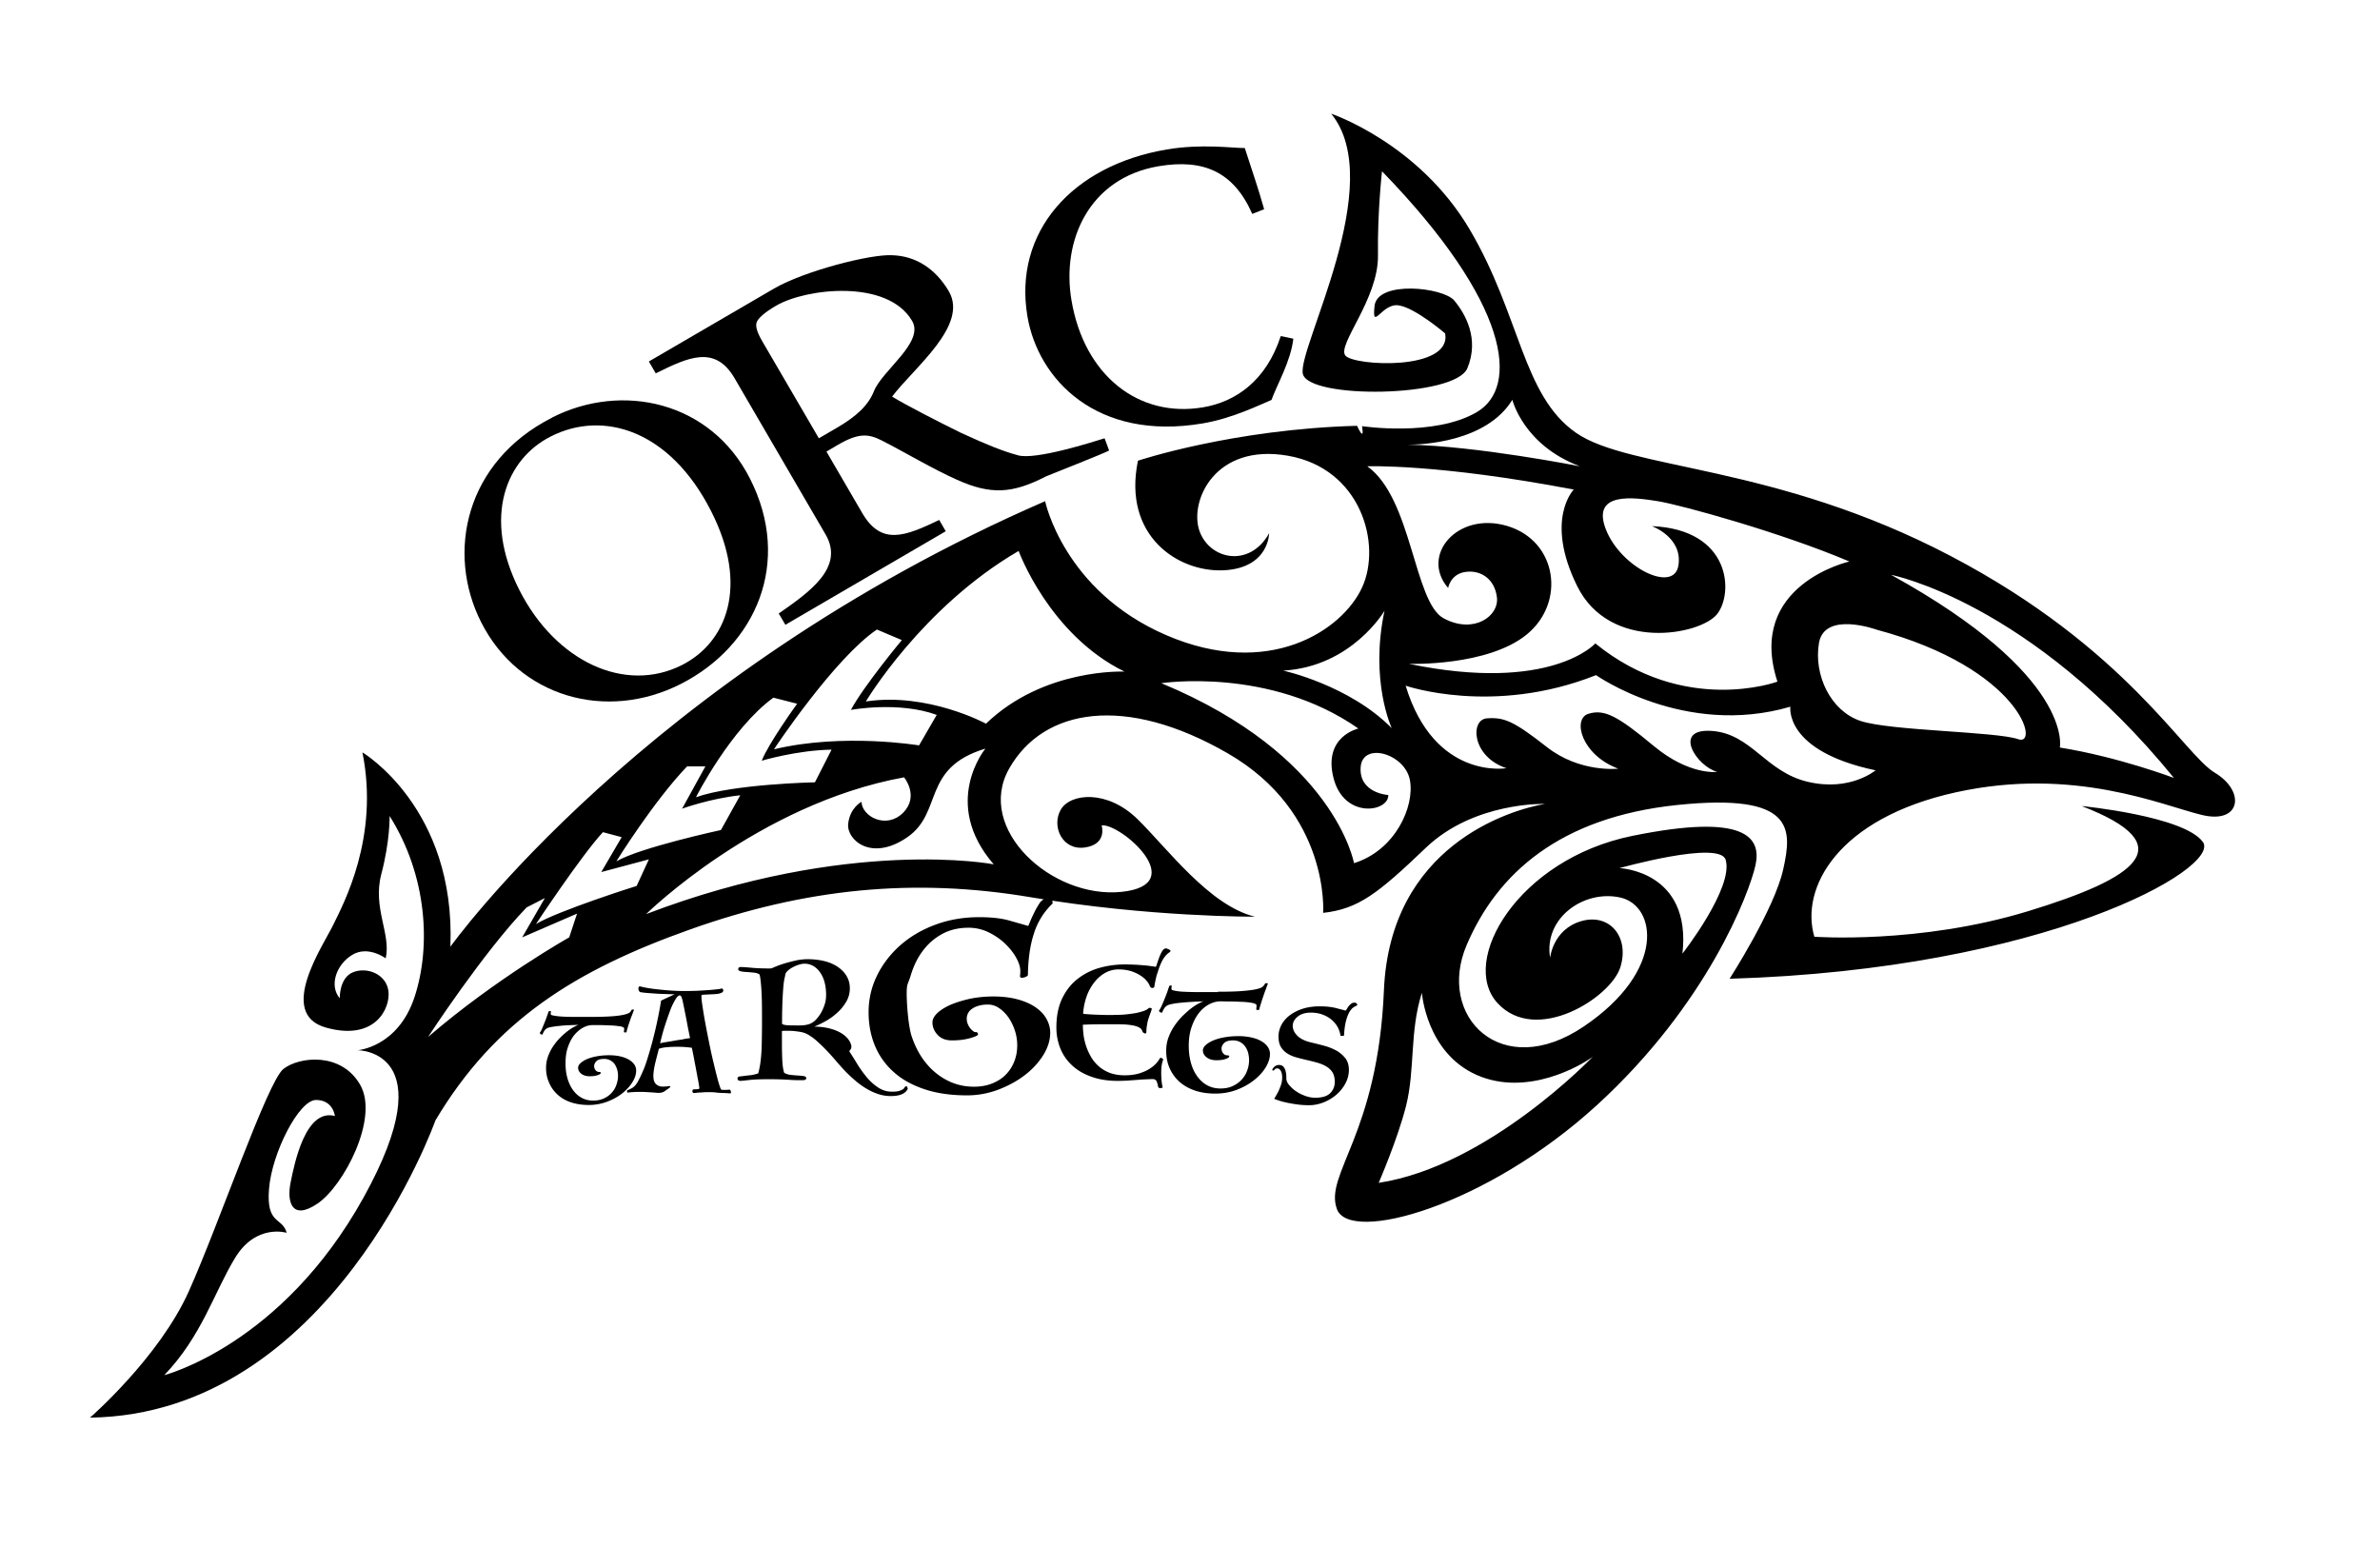 <?xml version="1.0" encoding="UTF-8"?>
<svg data-bbox="7.58 9.58 180.698 109.84" viewBox="0 0 200.49 130.43" xmlns="http://www.w3.org/2000/svg" data-type="shape">
    <g>
        <path d="M108.95 28.53c-.21 1.9-1.42 3.96-1.84 5.16-.98.4-3.26 1.55-5.82 1.98-8.89 1.5-13.84-3.7-14.74-9.02-1.2-7.09 3.75-12.71 11.74-14.06 2.95-.5 5.57-.11 6.57-.12.6 1.87 1.1 3.27 1.63 5.15l-1 .4c-1.57-3.57-4.13-4.65-7.88-4.02-5.87.99-8.2 6.27-7.35 11.29 1.07 6.36 5.68 9.94 11.09 9.02 2.73-.46 5.31-2.22 6.54-6l1.06.22z"/>
        <path d="M46.39 36.77c-3.75 1.9-5.77 6.77-2.63 12.95 3.05 6 8.89 8.73 13.69 6.3 3.75-1.9 5.67-6.64 2.46-12.95-3.47-6.85-9.1-8.54-13.5-6.31l-.02.01zm.12-1.6c5.87-2.98 13.35-1.39 16.67 5.15 3.58 7.05.5 14.08-5.84 17.3-6.27 3.18-13.61 1.1-16.8-5.19-3-5.91-1.3-13.56 5.95-17.24l.02-.02z"/>
        <path d="M70.49 36.04c1.7-.99 2.67-1.92 3.14-3.11.71-1.75 4.25-4.1 3.21-5.89-2.07-3.56-8.95-2.76-11.46-1.29-1.02.59-1.48 1.05-1.63 1.37-.12.31-.03.78.47 1.64l4.76 8.16 1.51-.88zm22.94 1.91c-.41.24-4.88 1.99-5.32 2.18-2.82 1.46-4.65 1.56-7.48.29-2.09-.93-4.38-2.31-6.32-3.3-1.17-.6-1.99-.66-3.74.36l-.95.56 3.01 5.17c1.62 2.79 3.64 1.95 6.49.59l.55.95-13.51 7.88-.56-.95c2.61-1.82 5.57-3.89 3.94-6.67l-7.66-13.15c-1.65-2.83-3.91-1.76-6.64-.41l-.58-1 10.54-6.14c2.56-1.49 8.16-2.92 9.95-2.81 1.88.05 3.6 1.03 4.78 3.04 1.68 2.88-2.95 6.44-4.78 8.87 1.22.74 3.88 2.11 5.78 3.04 2.24 1.03 3.51 1.54 4.78 1.89 1.43.47 6.47-1.15 7.34-1.42l.38 1.03z"/>
        <path d="M173.52 62.97s1.26-6.02-14.22-14.55c0 0 11.7 2.24 23.83 17.11-.01 0-4.67-1.77-9.61-2.56m-3.5-.7c-1.82-.65-10.77-.7-13.29-1.54-2.52-.84-3.96-3.87-3.5-6.57.47-2.71 4.85-1.12 4.85-1.12 12.17 3.26 13.76 9.88 11.94 9.23m-17.72 3.59c-3.59-.84-4.75-4.06-8.11-4.29-3.36-.23-1.26 2.99.47 3.45 0 0-2.33.33-5.36-2.19-3.03-2.52-4.15-3.12-5.5-2.7-1.35.42-.61 3.45 2.52 4.62 0 0-3.22.37-6.01-1.82-2.8-2.19-3.59-2.52-5.04-2.42-1.44.09-1.31 3.22 1.63 4.2 0 0-6.06 1.03-8.49-6.95 0 0 7.37 2.56 16.04-.89 0 0 7.46 5.27 16.37 2.66 0 0-.56 3.73 7.18 5.36-.01-.01-2.11 1.81-5.7.97m-38.24 6.85s-1.59-9.09-16.23-15.16c0 0 9.14-1.4 16.6 3.82 0 0-2.98.65-2.1 4.15s4.66 2.89 4.62 1.45c0 0-2.47-.14-2.33-2.33.14-2.19 3.73-1.17 4.15 1.07.42 2.24-1.25 5.93-4.71 7m-31-11.75s-4.9-2.66-10.12-1.87c0 0 4.71-7.93 12.87-12.68 0 0 2.56 7.04 8.91 10.16-.01.01-6.77-.32-11.66 4.39M54.43 77s9.42-9.28 21.73-11.52c0 0 1.31 1.59-.09 2.99-1.4 1.4-3.45.33-3.5-.93 0 0-.98.51-1.12 1.86-.14 1.35 1.96 3.22 4.99 1.12 3.03-2.1 1.17-5.83 6.57-7.46 0 0-3.78 4.57.7 9.75 0-.01-12.17-2.34-29.28 4.19m-9.28.84s3.82-5.78 5.64-7.74l1.58.42-1.72 2.94 4.01-1.07-1.03 2.24c0-.01-6.62 2.09-8.48 3.21m2.8 1.12s-6.15 3.45-11.89 8.39c0 0 4.62-7.09 8.3-10.91l1.54-.79-1.91 3.31 4.62-2-.66 2zm9.93-14.4h1.54l-1.96 3.56s2.33-.85 4.9-1.13l-1.63 2.93s-6.81 1.47-8.81 2.64c-.01 0 3.16-5.09 5.96-8m7.27-5.79 2 .51s-2.43 3.36-2.98 4.8c0 0 2.98-.89 5.88-.93l-1.4 2.75s-6.9.14-10.02 1.26c-.01 0 2.93-5.78 6.52-8.39m8.72-5.74 2.1.89s-3.22 3.87-4.29 5.88c0 0 4.01-.75 7.23.42l-1.49 2.57s-6.39-1.07-12.22.33c0-.02 5.08-7.66 8.67-10.09m42.76-1.58c-1.26 5.92.61 9.89.61 9.89-3.59-3.64-9.14-4.85-9.14-4.85 5.78-.33 8.53-5.04 8.53-5.04m-1.45-12.17s5.92-.23 17.39 1.96c0 0-2.47 2.52.28 8.11 2.75 5.6 10.4 4.15 11.8 2.38 1.4-1.77 1.17-7.13-5.5-7.41 0 0 2.61.93 2.24 3.31-.37 2.38-4.85.19-6.11-3.03-1.26-3.22 2.38-2.7 4.38-2.38 2.01.33 10.44 2.66 16.13 5.08 0 0-8.72 1.96-6.06 10.12 0 0-7.83 2.89-15.34-3.22 0 0-3.73 4.2-15.71 1.72 0 0 6.62.23 9.93-2.47 3.31-2.7 2.57-7.88-1.63-9.14-4.2-1.26-7.37 2.47-4.99 5.22 0 0 .19-1.17 1.45-1.35 1.26-.19 2.47.56 2.66 2.14.19 1.59-1.96 3.12-4.48 1.77-2.52-1.34-2.66-10.11-6.44-12.81m3.42-1.82c1.1 0 6.59-.18 8.8-3.78 0 0 .93 3.82 5.69 5.6 0 0-8.75-1.73-14.49-1.82h-.2.2m5.79 53.09c4.27 1.89 8.88-.84 9.79-1.54 0 0-8.81 9.23-18.04 10.63 0 0 1.61-3.71 2.31-6.5.77-3.08.28-6.22 1.33-9.51 0-.01.35 5.03 4.61 6.92m12.03-17.42s8.46-2.38 8.95-.7c.69 2.36-3.64 7.9-3.64 7.9.78-6.99-5.31-7.2-5.31-7.2m50.15-8.04c-2.62-1.57-7.45-10.49-22.24-18.25s-27.07-7.24-31.58-10.39c-4.51-3.15-4.66-9.86-8.95-17.13-4.29-7.27-11.66-9.74-11.66-9.74 4.8 5.88-2.86 19.77-2.39 21.91.47 2.15 12.83 2.01 13.86-.47s-.17-4.58-1.1-5.7-6.49-1.73-6.72.46c-.23 2.19.61-.25 2.01-.06s3.94 2.37 3.94 2.37c.56 3.17-7.65 2.75-8.4 1.87s2.79-4.76 2.74-8.44c-.05-3.68.34-7.09.34-7.09 10.82 11.15 11.57 18.19 7.98 20.29-3.59 2.1-9.66 1.18-9.66 1.18.23 1.45-.42-.03-.42-.03-10.49.28-18.46 2.94-18.46 2.94-1.31 6.34 3.4 9.42 7.23 9.23 3.82-.19 3.82-3.12 3.82-3.12-1.63 2.94-5.04 2.24-5.88-.23-.84-2.47 1.3-7.37 7.46-6.3 6.16 1.07 7.93 7.46 6.25 11.1-1.68 3.64-7.88 7.74-16.51 4.01-8.63-3.73-10.19-11.28-10.19-11.28-33.78 14.69-50.1 37.53-50.1 37.53.47-11.7-7.41-16.37-7.41-16.37 1.45 7.18-1.63 12.82-2.47 14.55-.84 1.73-4.76 7.46-.61 8.63 4.15 1.17 5.46-1.63 5.27-3.08-.19-1.44-1.82-2.05-2.98-1.58-1.17.47-1.12 2.19-1.12 2.19-.89-1.03-.33-2.8 1.03-3.64 1.35-.84 2.84.28 2.84.28.47-2.05-1.12-4.24-.37-7.09.75-2.84.7-4.9.7-4.9 3.17 5.03 3.5 11 2.1 15.25-1.4 4.24-4.8 4.48-4.8 4.48s7.41-.05.51 12.4-16.79 14.97-16.79 14.97c3.17-3.31 4.2-6.99 5.97-9.89s4.34-2.1 4.34-2.1c-.37-1.35-1.73-.65-1.49-3.68.23-3.03 2.52-7.51 3.96-7.51 1.45 0 1.59 1.35 1.59 1.35-2.47-.65-3.4 3.96-3.73 5.6-.33 1.63.09 3.26 2.28 1.77 2.19-1.49 5.18-7.18 3.59-9.98-1.59-2.8-5.15-2.4-6.48-1.35-1.33 1.05-5.46 13.15-7.97 18.74-2.52 5.6-8.32 10.63-8.32 10.63 20.35-.28 29.1-25.04 29.1-25.04 5.04-8.46 11.82-12.66 21.47-16.09 9.65-3.43 18.79-4.38 28.72-2.7 9.93 1.68 18.84 1.63 18.84 1.63-3.82-.93-7.32-5.69-9.88-8.21-2.57-2.52-5.69-2.19-6.48-.79s.14 3.45 2.05 3.17c1.91-.28 1.4-1.86 1.4-1.86 1.59-.19 7.55 4.99 1.68 5.6-5.88.61-12.36-5.32-9.46-10.4 2.89-5.08 9.79-6.25 18.42-1.26 8.63 4.99 8.02 13.43 8.02 13.43 2.98-.33 4.62-1.63 8.67-5.5 4.06-3.87 10.02-3.68 10.02-3.68-2.98.51-13.06 3.54-13.57 15.71-.51 12.17-5.04 15.48-3.96 18.42 1.07 2.94 12.59-.23 21.92-8.77 9.32-8.53 12.82-17.86 13.34-20.19.51-2.33-.79-4.43-10.4-2.47-9.6 1.96-14.59 10.54-11.33 14.08 3.26 3.54 9.56-.47 10.35-3.03.79-2.56-.93-4.57-3.31-3.87-2.38.7-2.61 3.08-2.61 3.08-.56-3.31 2.8-5.74 5.88-5.08 3.08.65 3.92 6.16-3.03 10.86-6.95 4.71-12.45-.84-9.88-6.85 2.56-6.01 7.83-10.77 17.76-11.8 9.93-1.03 9.65 2.05 8.91 5.41s-4.52 9.23-4.52 9.23c26.62-.79 41.45-9.33 39.87-11.52-1.58-2.19-10.21-3.03-10.21-3.03 8.58 3.31 4.66 6.06-4.52 8.86-9.19 2.8-18 2.15-18 2.15-1.21-4.1 1.96-9.98 11.94-12.17 9.98-2.19 17.39 1.12 20.7 1.91 3.28.8 3.72-1.98 1.09-3.56"/>
        <path d="M49.77 85.66c.75 0 1.34-.02 1.77-.05.44-.03.77-.08 1.01-.13.24-.06.4-.12.48-.18a.49.49 0 0 0 .16-.21c.01-.03.05-.05.11-.05.07 0 .11.02.11.05-.01.01-.04.07-.07.15-.03.09-.07.2-.12.32s-.1.26-.15.41c-.05.15-.1.29-.14.42-.04.13-.08.25-.11.36-.03.1-.04.17-.04.21h-.06c-.02 0-.04.01-.06.01-.07 0-.1-.02-.1-.06 0-.03 0-.08.01-.12.01-.05.01-.09.01-.12s0-.06-.01-.07c-.04-.07-.16-.12-.37-.15s-.45-.06-.72-.07l-.84-.03h-.7c-.28 0-.56.07-.83.22-.27.15-.52.36-.74.63s-.39.61-.53 1.01-.2.86-.2 1.37c0 .45.05.86.16 1.24s.26.71.46.99.44.5.73.66c.29.16.61.24.97.24.34 0 .65-.06.91-.18s.48-.28.65-.47c.18-.19.31-.41.4-.66.09-.25.14-.5.14-.76a1.754 1.754 0 0 0-.28-1c-.1-.13-.22-.24-.37-.32a1.08 1.08 0 0 0-.52-.12c-.31 0-.52.06-.65.19-.12.13-.19.26-.19.41 0 .13.04.25.12.35.08.1.19.15.32.15.08 0 .12.03.12.08 0 .02-.01.04-.03.06-.04.05-.14.1-.31.15-.17.05-.37.07-.6.07-.28 0-.52-.07-.7-.21-.18-.14-.27-.31-.27-.51 0-.13.07-.26.2-.38s.31-.24.54-.34c.23-.1.51-.18.83-.24.32-.06.67-.09 1.04-.09.33 0 .63.03.91.09s.52.15.72.26c.2.11.36.25.48.41.12.16.17.34.17.54 0 .3-.1.62-.31.96-.21.34-.49.65-.85.94-.36.29-.78.52-1.27.71-.49.18-1.01.28-1.56.28-.57 0-1.08-.08-1.52-.23a3.09 3.09 0 0 1-1.12-.65c-.3-.28-.54-.61-.7-.99-.18-.39-.26-.81-.26-1.26 0-.34.06-.67.17-.97.11-.3.25-.58.43-.85.18-.26.37-.5.58-.71.21-.21.42-.4.62-.55a3.577 3.577 0 0 1 .93-.54l-.8.03c-.28.01-.55.03-.81.06-.26.02-.48.06-.68.09-.2.04-.33.08-.41.14-.08.06-.15.13-.2.22-.05.09-.1.18-.13.28-.06 0-.11-.01-.14-.03-.04-.02-.07-.06-.09-.12.07-.08.14-.21.21-.39.08-.18.15-.37.23-.56s.14-.38.2-.54c.06-.17.09-.27.12-.32.03-.01.06-.02.1-.02.03 0 .06.01.09.02a.88.88 0 0 0-.03.2c0 .07.04.11.11.13.21.05.48.09.8.11.32.02.69.03 1.1.03h1.37z"/>
        <path d="m58.13 87.45-.15-.74c-.06-.29-.11-.59-.17-.9-.06-.31-.12-.59-.17-.86-.06-.27-.1-.48-.13-.62-.05-.21-.1-.35-.13-.4-.04-.06-.08-.08-.12-.08-.08 0-.17.07-.27.2-.09.13-.19.31-.3.52-.11.22-.21.47-.31.75s-.2.57-.3.87c-.1.3-.19.59-.27.89-.08.29-.15.56-.2.8.14-.03.31-.07.51-.1.21-.03.43-.07.66-.11.23-.04.46-.08.7-.11.24-.06.46-.09.65-.11m-1.29-3.7c-.13 0-.33 0-.59-.01l-.82-.03-.84-.06c-.28-.02-.5-.05-.67-.08a.316.316 0 0 1-.1-.12.477.477 0 0 1-.04-.2c0-.07.03-.13.1-.17.34.09.71.16 1.1.21.4.05.78.09 1.14.12a17.289 17.289 0 0 0 1.62.07c.33 0 .67-.01 1.01-.02.35-.02.67-.04.96-.06.3-.02.54-.05.74-.07.2-.02.31-.05.35-.07.02 0 .04.02.08.05.03.03.05.07.05.11 0 .09-.04.15-.13.2-.08.04-.2.08-.35.1-.15.02-.34.03-.56.04-.22.01-.47.02-.74.04-.04.01-.06.05-.06.13 0 .18.03.48.1.9.06.42.14.9.24 1.43.1.53.21 1.09.33 1.68.12.59.24 1.14.37 1.66.12.52.24.98.34 1.37.11.39.2.66.27.8.04.02.08.03.11.03s.08.01.16.01c.11 0 .2 0 .28-.01.08-.01.14-.01.18-.01.03 0 .06.03.08.1.02.06.03.11.03.13 0 .06-.03.08-.09.08-.04 0-.1 0-.18-.01-.08-.01-.18-.01-.32-.02-.14 0-.31-.01-.53-.02-.19-.04-.47-.05-.8-.05-.11 0-.23 0-.36.01-.13.01-.26.02-.37.02-.12.01-.22.02-.32.03-.09.01-.16.01-.19.01-.02 0-.05-.02-.06-.05a.202.202 0 0 1-.03-.11c0-.04.01-.07.02-.1s.04-.04.07-.04c.08-.01.18-.01.3-.02.13 0 .19-.03.19-.09 0-.05-.02-.19-.06-.43s-.1-.52-.16-.86c-.06-.33-.13-.69-.2-1.06-.07-.38-.14-.73-.21-1.05-.15-.02-.34-.04-.58-.06-.23-.02-.47-.02-.73-.02-.3 0-.58.01-.84.04-.27.02-.47.07-.63.13-.04.17-.09.36-.14.55-.05.19-.1.39-.15.59-.05.2-.09.39-.12.59-.03.2-.05.38-.05.54 0 .33.07.56.22.7.15.14.33.21.55.21.22 0 .36-.01.41-.02s.1-.02.15-.02c.07 0 .1.02.1.05 0 .02-.02.04-.06.08-.04.04-.09.07-.15.11-.08.06-.17.12-.3.21-.12.08-.28.12-.48.12-.03 0-.09 0-.2-.01-.11-.01-.24-.02-.39-.03l-.48-.03c-.17-.01-.33-.01-.48-.01-.21 0-.38 0-.51.01s-.24.01-.31.02c-.08.01-.13.02-.16.02-.03.01-.05.01-.07.01-.02 0-.03-.01-.04-.04s-.02-.06-.02-.09c0-.05.02-.08.06-.08.08-.03.21-.09.37-.18.17-.1.32-.26.45-.48.13-.23.28-.53.45-.92.12-.26.25-.62.39-1.07.14-.45.29-.95.43-1.49s.28-1.1.4-1.69c.13-.59.23-1.16.32-1.71l1.15-.54z"/>
        <path d="M66.12 82.29c-.05.17-.09.41-.12.71-.03.31-.05.64-.07 1.01-.02.36-.03.74-.04 1.13-.01.39-.01.76-.01 1.11.1.07.28.11.55.12.27.01.57.01.88.01.28 0 .51-.02.7-.07.19-.04.36-.12.52-.24.1-.06.2-.17.32-.31.12-.14.24-.31.35-.51.11-.2.2-.42.28-.67.08-.25.11-.51.11-.79 0-.4-.05-.77-.14-1.09s-.22-.59-.39-.82c-.16-.23-.36-.4-.57-.52a1.46 1.46 0 0 0-1.15-.11c-.17.05-.33.11-.5.2-.16.08-.31.17-.43.28-.12.1-.21.21-.25.33l-.04.23zm-.25 5.68c0 .46.01.9.03 1.34.02.44.07.79.16 1.06.17.1.37.16.58.18.22.02.42.04.61.05.19.01.35.03.48.05.13.03.19.09.19.18 0 .04-.02.08-.07.11s-.12.05-.23.05a12 12 0 0 1-1.13-.03c-.48-.03-1.03-.05-1.64-.05-.79 0-1.38.02-1.77.07-.4.05-.63.07-.71.07a.31.31 0 0 1-.17-.05.146.146 0 0 1-.07-.13c0-.12.06-.18.17-.19.11-.01.33-.04.65-.08.21-.02.38-.04.52-.07.13-.03.27-.07.4-.11.06-.2.1-.4.14-.61.04-.21.07-.47.1-.78.03-.31.05-.7.06-1.16.01-.46.02-1.06.02-1.79 0-.67 0-1.23-.01-1.69-.01-.46-.03-.85-.05-1.16-.02-.31-.05-.56-.07-.73-.02-.18-.05-.32-.08-.42a1.09 1.09 0 0 0-.49-.15c-.2-.02-.4-.04-.59-.05-.19-.01-.36-.03-.5-.06s-.21-.09-.21-.19c0-.12.08-.17.23-.17.17 0 .47.02.88.06.42.04.93.06 1.53.06a.5.5 0 0 0 .23-.04c.1-.04.25-.11.46-.19.21-.08.45-.16.73-.24.28-.08.57-.15.88-.22.31-.06.61-.09.91-.09.48 0 .93.05 1.36.15.43.1.81.26 1.13.47s.58.46.77.77c.19.31.29.66.29 1.07 0 .4-.1.76-.29 1.1-.2.34-.44.65-.74.92-.3.28-.62.52-.98.72-.35.2-.68.36-.99.48.39 0 .76.04 1.11.11.35.08.67.18.95.32.28.14.52.31.7.51.19.2.31.42.37.68 0 .13-.01.21-.04.25-.02.04-.07.11-.14.2.19.29.4.63.64 1.02.23.39.5.76.79 1.12.29.36.62.66.98.9.36.25.76.37 1.2.37.09 0 .18 0 .29-.01a1.39 1.39 0 0 0 .6-.18c.09-.05.15-.13.19-.22.04-.03.08-.04.11-.04.05 0 .08.02.09.07s.03.09.04.14c-.19.4-.67.61-1.42.61-.38 0-.75-.06-1.1-.18-.35-.12-.68-.27-1-.47-.32-.19-.63-.42-.92-.67-.29-.25-.57-.51-.83-.78-.19-.2-.41-.44-.67-.74-.25-.3-.52-.6-.81-.91-.29-.31-.59-.6-.9-.88s-.62-.49-.93-.64c-.14-.06-.31-.11-.49-.14-.18-.03-.36-.05-.52-.07-.17-.01-.32-.02-.47-.02h-.31c-.06 0-.11 0-.14.01-.04 0-.07.01-.09.01v1.12z"/>
        <path d="M88.18 75.57c.2 0 .33.04.39.13s.1.22.1.41a5.87 5.87 0 0 0-1.57 2.52c-.33 1-.49 2.17-.51 3.5 0 .04-.04.08-.11.12-.07.04-.15.07-.22.09-.08.02-.15.03-.22.02-.07-.01-.11-.04-.11-.11 0-.05 0-.12.01-.2.01-.08.01-.17.01-.26 0-.32-.11-.68-.34-1.1s-.54-.81-.93-1.19c-.4-.38-.86-.7-1.39-.96a3.83 3.83 0 0 0-1.71-.39c-.84 0-1.58.18-2.22.53-.64.35-1.18.82-1.62 1.41-.44.58-.77 1.26-1.01 2.04-.23.78-.35.68-.35 1.53 0 .96.14 2.77.41 3.61.28.84.66 1.58 1.16 2.21.5.63 1.09 1.13 1.79 1.5.7.37 1.47.56 2.3.56.57 0 1.08-.09 1.53-.27.45-.18.84-.42 1.15-.74.31-.31.55-.68.72-1.11.17-.43.25-.88.25-1.38 0-.4-.06-.8-.19-1.21-.13-.4-.31-.77-.53-1.1-.23-.33-.49-.59-.79-.8-.3-.21-.62-.31-.98-.31-.21 0-.42.02-.64.07-.21.05-.4.12-.57.22-.17.1-.31.22-.4.37a.95.95 0 0 0-.15.54c0 .16.03.31.09.45s.13.26.21.36c.09.1.17.18.25.24.08.06.16.08.21.07.07-.01.12.02.16.09.04.07.04.12.01.15-.07.08-.31.18-.72.29-.41.11-.9.17-1.46.17-.51 0-.91-.15-1.2-.46-.29-.31-.44-.66-.44-1.06 0-.25.13-.51.4-.77s.64-.49 1.1-.7c.47-.2 1.01-.37 1.63-.51.62-.13 1.29-.2 1.99-.2.76 0 1.44.08 2.04.24.59.16 1.1.38 1.51.66.41.28.72.6.93.98.21.37.32.76.32 1.17 0 .64-.2 1.27-.59 1.9-.4.63-.92 1.2-1.57 1.69-.65.5-1.4.9-2.24 1.22-.84.31-1.71.47-2.6.47-1.36 0-2.56-.17-3.6-.52s-1.91-.83-2.6-1.46a6.046 6.046 0 0 1-1.57-2.21c-.35-.85-.53-1.79-.53-2.81 0-1.1.24-2.14.72-3.11.48-.97 1.14-1.82 1.97-2.55.84-.73 1.82-1.31 2.95-1.72 1.13-.42 2.36-.63 3.67-.63 1.02 0 1.86.09 2.53.28.66.19 1.2.34 1.61.46.06-.13.14-.32.24-.57.11-.24.23-.49.36-.75.13-.25.28-.49.43-.71.19-.17.36-.32.53-.4"/>
        <path d="M97.55 91.51c-.02-.13-.05-.26-.11-.4-.05-.14-.17-.21-.34-.21-.14 0-.34.01-.58.02-.25.01-.51.03-.78.05l-.83.06c-.28.01-.52.02-.73.02-.83 0-1.57-.11-2.21-.34-.64-.22-1.18-.53-1.62-.93-.44-.4-.78-.87-1.01-1.42a4.7 4.7 0 0 1-.35-1.83c0-.93.16-1.72.47-2.39.32-.67.74-1.22 1.28-1.65.54-.43 1.15-.75 1.85-.95s1.43-.3 2.2-.3c.23 0 .48.01.75.02s.52.03.76.05c.24.02.45.04.63.07.18.02.31.04.39.06.05.01.1-.07.14-.23.05-.16.11-.34.18-.53.07-.19.15-.37.25-.54.1-.17.21-.25.34-.25.16.04.28.1.34.15.07.05.03.13-.1.21-.22.16-.4.38-.55.65-.15.28-.28.61-.39.99-.05.12-.1.28-.15.5-.05.22-.1.46-.14.73-.02.07-.08.11-.18.1-.1 0-.17-.07-.21-.19a1.47 1.47 0 0 0-.27-.42c-.13-.16-.31-.31-.53-.45-.22-.14-.48-.26-.79-.36-.31-.09-.65-.14-1.03-.14-.43 0-.82.11-1.18.32-.35.21-.66.49-.92.84s-.47.74-.62 1.19-.24.91-.27 1.38c.08.02.24.04.48.05.24.02.51.03.8.04.29.01.57.02.83.02.27 0 .47 0 .6-.01.31 0 .61-.01.9-.04.3-.03.57-.07.82-.11.25-.05.46-.11.65-.17.18-.06.31-.13.39-.2.04-.05.09-.08.17-.07.07.01.12.03.15.07-.02.08-.05.19-.1.32s-.1.28-.16.45c-.06.17-.11.36-.14.57-.04.21-.06.42-.06.65-.02.09-.07.12-.16.08-.09-.04-.15-.08-.17-.15a.548.548 0 0 0-.28-.34c-.15-.08-.34-.14-.57-.18-.24-.04-.5-.07-.8-.08-.3-.01-.62-.01-.96-.01-.65 0-1.18 0-1.57.01-.4.01-.68.02-.84.03 0 .27.02.56.06.88.04.32.12.63.22.94.11.32.25.62.42.91.17.29.39.55.65.78.26.23.57.41.93.55.36.13.77.2 1.24.2.45 0 .85-.05 1.19-.15.34-.1.64-.23.88-.38s.43-.3.58-.47c.15-.16.25-.31.31-.43.03-.03.05-.04.06-.04.04 0 .08.01.14.04s.08.06.08.11c-.03.1-.06.21-.09.32-.05.22-.07.48-.07.77 0 .23.01.46.03.69.02.22.05.41.1.57-.1.04-.18.05-.25.05-.09-.02-.13-.07-.15-.15"/>
        <path d="M102.6 83.54c.86 0 1.54-.02 2.05-.06.5-.04.89-.09 1.16-.15.28-.06.46-.13.55-.21.09-.08.16-.16.19-.24.02-.04.06-.06.13-.06.08 0 .13.02.13.06-.02.01-.04.07-.08.18-.04.1-.08.23-.14.38-.06.15-.11.31-.17.48-.06.17-.11.33-.16.49-.05.15-.09.29-.13.41-.03.12-.05.2-.05.24-.02 0-.04 0-.06.01-.03 0-.05.01-.08.01-.08 0-.11-.02-.11-.07 0-.04 0-.09.01-.14.01-.06.01-.1.01-.14s0-.07-.01-.08c-.04-.08-.18-.14-.42-.18-.24-.04-.52-.07-.84-.08s-.64-.03-.97-.03c-.33 0-.6-.01-.81-.01-.32 0-.64.09-.96.26-.32.17-.6.41-.85.73s-.45.71-.61 1.17c-.16.46-.24.99-.24 1.58 0 .52.06.99.18 1.43.12.44.3.82.53 1.14.23.32.51.58.84.76.33.18.7.27 1.12.27.4 0 .75-.07 1.04-.21.3-.14.55-.32.75-.54.2-.22.36-.47.46-.76.11-.29.16-.58.16-.88 0-.21-.03-.42-.08-.62-.06-.2-.14-.38-.25-.53-.11-.15-.25-.28-.42-.37-.17-.09-.37-.14-.6-.14-.35 0-.6.07-.75.22-.14.15-.22.3-.22.47 0 .15.05.28.14.4.09.11.22.17.37.17.09 0 .14.03.14.09 0 .02-.01.05-.04.07-.04.06-.16.11-.35.17-.19.06-.43.08-.7.08-.33 0-.6-.08-.81-.24-.21-.16-.32-.36-.32-.59 0-.15.08-.3.23-.44.15-.14.36-.27.63-.39.27-.11.58-.21.96-.27.37-.07.77-.1 1.2-.1.38 0 .73.04 1.05.11.32.07.6.17.83.3.23.13.42.29.55.48a1 1 0 0 1 .2.62c0 .35-.12.72-.35 1.11-.24.39-.56.75-.98 1.08-.41.33-.9.6-1.46.82-.56.21-1.16.32-1.81.32-.66 0-1.25-.09-1.76-.27-.51-.18-.94-.43-1.29-.75-.35-.32-.62-.7-.81-1.14-.19-.44-.28-.92-.28-1.44 0-.4.06-.77.19-1.12.13-.35.29-.67.5-.98.2-.3.43-.57.67-.82.25-.24.48-.46.72-.64.23-.18.45-.32.64-.42.19-.1.34-.17.43-.19-.29.01-.59.02-.92.04-.32.02-.64.04-.93.07-.3.03-.56.06-.79.11-.23.04-.39.1-.47.16-.09.06-.17.15-.23.25s-.11.21-.15.32a.43.43 0 0 1-.17-.03c-.04-.02-.08-.07-.1-.14.08-.1.16-.25.25-.45.09-.21.18-.42.27-.65.09-.23.17-.43.23-.62s.11-.31.13-.37a.36.36 0 0 1 .11-.02c.03 0 .07.01.1.02-.03.1-.04.17-.04.23 0 .08.04.13.13.15.25.06.55.11.92.12.37.02.79.03 1.27.03h1.6z"/>
        <path d="M107.26 90.17h-.05c-.02 0-.03-.02-.04-.04 0-.01.01-.03.03-.08.02-.04.05-.09.1-.14.05-.05.11-.1.18-.14.07-.04.16-.06.26-.06.13 0 .23.03.31.09.08.06.14.15.19.26.05.11.08.24.1.38.02.14.02.3.02.46.02.18.11.36.27.54s.34.35.57.5c.22.15.47.27.74.37.27.1.53.15.78.16.6.01 1.04-.11 1.31-.36.27-.26.41-.58.41-.98 0-.33-.07-.6-.2-.81-.14-.21-.31-.37-.54-.5-.22-.13-.48-.23-.76-.31-.28-.08-.57-.15-.87-.22-.3-.07-.59-.14-.87-.22-.29-.08-.54-.19-.76-.33-.22-.14-.4-.32-.54-.55-.13-.22-.2-.52-.2-.87 0-.34.08-.66.24-.97.16-.31.39-.58.69-.81s.66-.42 1.09-.56c.43-.14.92-.21 1.46-.21.52 0 .97.05 1.34.14.37.1.66.17.85.22.04-.06.08-.13.13-.21.05-.08.1-.15.16-.22s.12-.12.19-.17.15-.07.25-.07c.07 0 .13.02.17.06.04.04.07.08.07.12-.02.04-.05.07-.1.09-.05.02-.09.04-.13.07-.24.12-.45.39-.61.83-.16.43-.25.96-.28 1.59-.01.02-.03.03-.06.03-.03.01-.07.01-.11.01-.06 0-.11 0-.13-.01-.02-.22-.1-.45-.21-.68-.12-.23-.28-.44-.49-.63a2.54 2.54 0 0 0-.77-.46c-.3-.12-.65-.18-1.03-.18-.24 0-.45.03-.64.09s-.35.15-.48.26c-.13.11-.23.23-.3.36-.07.13-.1.27-.1.4 0 .31.14.59.4.85.27.26.67.45 1.22.57.34.08.69.17 1.06.27.37.1.7.24 1 .4.3.17.55.39.75.64.2.26.3.59.3.99 0 .39-.1.77-.29 1.13-.19.36-.45.68-.76.95-.32.27-.67.49-1.08.65s-.81.24-1.23.24c-.32 0-.64-.02-.95-.06s-.59-.09-.85-.14c-.26-.06-.49-.11-.69-.18-.2-.06-.34-.12-.44-.16l.22-.38c.07-.13.15-.27.21-.42s.12-.3.17-.46c.04-.16.07-.33.07-.51 0-.26-.04-.45-.12-.59-.08-.13-.18-.2-.29-.2-.08 0-.13.01-.17.04-.03.03-.07.07-.12.13h-.05z"/>
    </g>
</svg>
